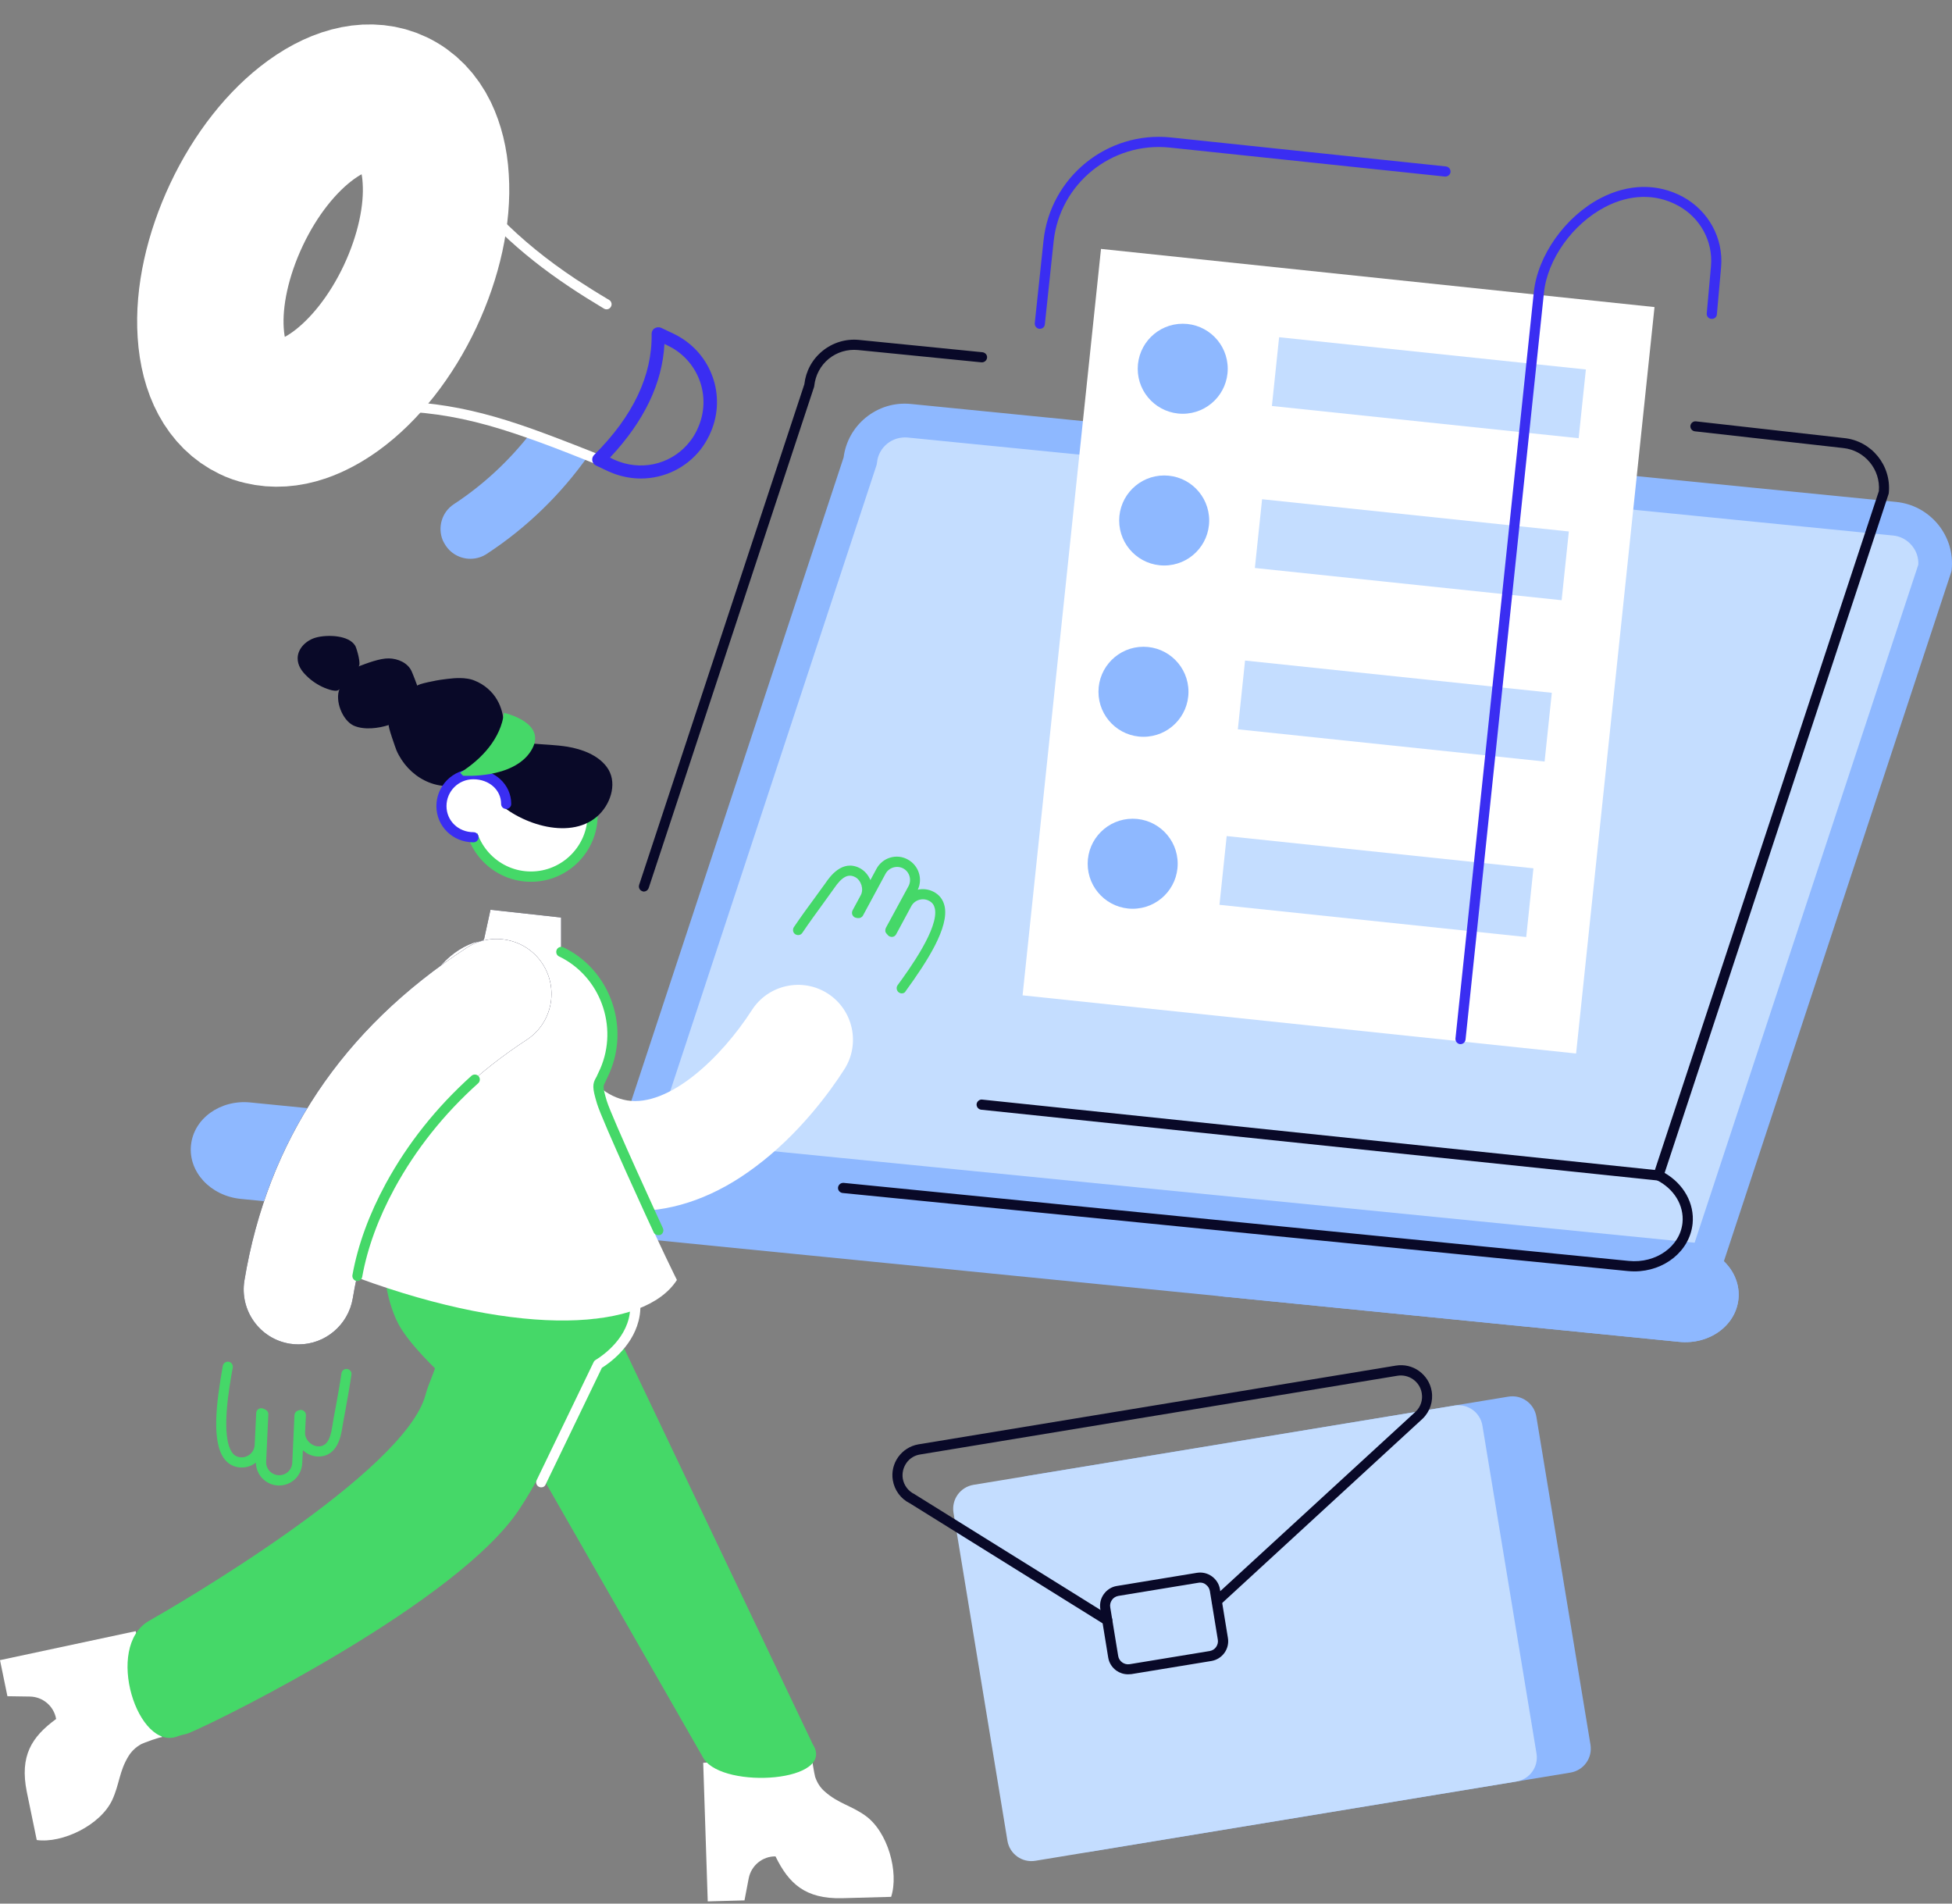 <svg xmlns="http://www.w3.org/2000/svg" width="80" height="78" viewBox="0 0 80 78" fill="none"><rect x="0" y="0" width="80" height="78" fill="#808080" stroke="none"/><path d="M35.258 18.895L25.891 47.286L69.936 51.666L79.303 23.274C79.406 22.259 78.66 21.361 77.652 21.257L37.275 17.244C36.26 17.14 35.355 17.88 35.258 18.895Z" fill="#C4DDFF"></path><path d="M69.929 52.35C69.908 52.35 69.88 52.35 69.86 52.35L25.815 47.971C25.608 47.95 25.421 47.832 25.304 47.66C25.186 47.487 25.159 47.266 25.228 47.066L34.574 18.743C34.657 18.101 34.975 17.527 35.479 17.113C36.004 16.685 36.66 16.484 37.337 16.553L77.714 20.567C78.391 20.636 78.992 20.961 79.427 21.486C79.855 22.011 80.056 22.667 79.987 23.344C79.98 23.392 79.973 23.441 79.952 23.489L70.585 51.88C70.495 52.164 70.226 52.35 69.929 52.35ZM26.817 46.686L69.452 50.92L78.619 23.137C78.633 22.853 78.543 22.577 78.356 22.356C78.163 22.121 77.887 21.969 77.576 21.942L37.199 17.928C36.895 17.901 36.591 17.99 36.356 18.184C36.121 18.377 35.969 18.653 35.942 18.964C35.935 19.013 35.928 19.061 35.907 19.109L26.817 46.686Z" fill="#8EB8FF"></path><path d="M71.248 53.228C71.138 54.319 70.053 55.106 68.817 54.982L9.864 49.124C8.628 49 7.716 48.019 7.827 46.928C7.882 46.382 8.179 45.912 8.621 45.594C9.063 45.277 9.643 45.111 10.258 45.173L69.21 51.031C70.447 51.148 71.359 52.136 71.248 53.228Z" fill="#8EB8FF"></path><path d="M71.248 53.227C71.138 54.319 70.053 55.106 68.817 54.982L50.179 53.131C48.943 53.006 48.031 52.026 48.141 50.934C48.196 50.388 48.493 49.919 48.936 49.601C49.378 49.283 49.958 49.117 50.573 49.179L69.21 51.031C70.447 51.148 71.359 52.136 71.248 53.227Z" fill="#8EB8FF"></path><path d="M66.979 52.095C66.889 52.095 66.799 52.088 66.71 52.081L34.533 48.883C34.422 48.869 34.332 48.772 34.346 48.655C34.36 48.544 34.457 48.461 34.574 48.468L66.751 51.666C67.87 51.777 68.858 51.072 68.955 50.098C69.024 49.387 68.602 48.696 67.877 48.344C67.787 48.295 67.739 48.192 67.773 48.095L77.002 20.125C77.078 19.234 76.422 18.446 75.531 18.357L69.459 17.673C69.348 17.659 69.266 17.555 69.279 17.445C69.293 17.334 69.397 17.251 69.507 17.265L75.573 17.949C76.698 18.059 77.52 19.068 77.41 20.194C77.41 20.208 77.403 20.222 77.403 20.235L68.222 48.06C69.003 48.51 69.452 49.311 69.369 50.14C69.252 51.266 68.209 52.095 66.979 52.095Z" fill="#090928"></path><path d="M26.388 36.531C26.367 36.531 26.347 36.531 26.326 36.517C26.215 36.483 26.16 36.365 26.195 36.255L32.965 15.745C33.027 15.206 33.282 14.73 33.704 14.384C34.125 14.039 34.664 13.873 35.21 13.928L40.266 14.433C40.377 14.447 40.467 14.543 40.453 14.661C40.439 14.771 40.342 14.854 40.225 14.847L35.168 14.343C34.733 14.301 34.305 14.426 33.966 14.702C33.628 14.978 33.42 15.372 33.372 15.807C33.372 15.821 33.365 15.835 33.365 15.849L26.588 36.379C26.554 36.476 26.471 36.531 26.388 36.531Z" fill="#090928"></path><path d="M36.957 40.704C36.916 40.704 36.874 40.69 36.833 40.662C36.743 40.593 36.722 40.462 36.785 40.372C37.254 39.73 38.498 38.016 38.311 37.215C38.277 37.077 38.208 36.98 38.077 36.911C37.821 36.773 37.489 36.87 37.351 37.125L36.729 38.279C36.695 38.341 36.64 38.383 36.571 38.389C36.502 38.396 36.432 38.369 36.391 38.32C36.37 38.3 36.356 38.279 36.336 38.258C36.273 38.196 36.267 38.099 36.308 38.016L37.234 36.31C37.372 36.048 37.275 35.723 37.02 35.585C36.764 35.447 36.432 35.543 36.294 35.799L35.369 37.512C35.327 37.588 35.244 37.63 35.154 37.616H35.134C35.12 37.616 35.113 37.616 35.099 37.609C35.03 37.602 34.975 37.56 34.94 37.498C34.906 37.436 34.913 37.367 34.94 37.305C35.21 36.807 35.265 36.704 35.279 36.676C35.341 36.559 35.348 36.414 35.306 36.269C35.258 36.124 35.168 35.999 35.044 35.937C34.761 35.792 34.505 35.923 34.173 36.414C34.042 36.6 33.883 36.821 33.711 37.056C33.455 37.408 33.165 37.802 32.882 38.224C32.819 38.32 32.688 38.341 32.592 38.279C32.495 38.217 32.474 38.086 32.536 37.989C32.827 37.56 33.117 37.16 33.379 36.807C33.552 36.566 33.704 36.358 33.835 36.179C34.001 35.937 34.512 35.198 35.237 35.571C35.431 35.675 35.583 35.847 35.672 36.062L35.921 35.599C36.17 35.136 36.75 34.963 37.206 35.219C37.648 35.461 37.828 36.006 37.614 36.455C37.828 36.407 38.063 36.434 38.27 36.545C38.505 36.669 38.65 36.863 38.712 37.125C38.905 37.989 38.014 39.377 37.116 40.614C37.089 40.676 37.02 40.704 36.957 40.704Z" fill="#45D868"></path><path d="M26.043 49.621C25.691 49.621 25.338 49.594 24.993 49.538C22.623 49.152 20.565 47.48 19.625 45.159C19.349 44.482 19.163 43.743 19.066 42.976C18.914 41.739 19.791 40.62 21.028 40.468C22.264 40.316 23.383 41.194 23.535 42.43C23.584 42.803 23.666 43.156 23.798 43.466C24.143 44.323 24.896 44.959 25.704 45.09C27.411 45.366 29.545 43.363 30.816 41.387C31.486 40.344 32.882 40.04 33.925 40.71C34.968 41.38 35.272 42.776 34.602 43.819C34.014 44.737 32.75 46.478 30.947 47.818C29.366 49.007 27.687 49.621 26.043 49.621Z" fill="white"></path><path d="M18.023 56.253C18.023 56.253 16.759 55.086 16.317 54.229C15.826 53.276 15.488 51.563 16.033 50.292C17.062 47.881 21.601 50.803 21.601 50.803L18.023 56.253Z" fill="#45D868"></path><path d="M33.282 71.913C33.234 71.913 33.379 72.715 33.407 72.805C33.489 73.046 33.614 73.247 33.807 73.412C34.353 73.896 34.864 73.972 35.451 74.386C36.391 75.043 36.847 76.721 36.522 77.723L34.512 77.778C33.006 77.813 32.329 77.184 31.783 76.065C31.251 76.058 30.788 76.438 30.685 76.963L30.512 77.868L29.006 77.909L28.82 72.231L33.282 71.913Z" fill="white"></path><path d="M6.638 71.188C6.625 71.14 5.865 71.423 5.789 71.464C5.568 71.589 5.395 71.748 5.264 71.962C4.884 72.583 4.898 73.102 4.601 73.751C4.117 74.787 2.556 75.54 1.506 75.395L1.098 73.419C0.801 71.941 1.299 71.167 2.3 70.435C2.211 69.91 1.755 69.523 1.223 69.516L0.304 69.502L0 68.024L5.561 66.836L6.638 71.188Z" fill="white"></path><path d="M7.295 71.14C5.651 71.81 4.255 67.472 6.107 66.415C7.143 65.828 16.6 60.343 17.442 57.144C17.56 56.688 17.795 56.267 17.898 55.804C18.002 55.341 18.057 54.872 18.133 54.402C18.458 52.399 19.556 50.147 22.002 50.768C23.95 51.259 24.316 53.255 23.998 54.989C23.549 57.393 22.651 59.776 21.283 61.842C18.803 65.606 9.25 70.38 7.764 71.002C7.612 71.071 7.447 71.078 7.295 71.14Z" fill="#45D868"></path><path d="M28.847 72.072L19.017 54.913C18.271 53.497 18.81 51.749 20.219 51.003C21.636 50.257 23.383 50.796 24.129 52.205L33.303 71.457C34.312 73.012 29.683 73.329 28.847 72.072Z" fill="#45D868"></path><path d="M22.181 60.736L24.516 55.901C24.516 55.901 27.065 54.471 25.573 52.053L22.665 53.31L22.181 60.736Z" fill="#45D868"></path><path d="M22.181 60.944C22.154 60.944 22.119 60.937 22.091 60.923C21.988 60.875 21.946 60.75 21.995 60.647L24.33 55.811C24.35 55.77 24.378 55.742 24.413 55.721C24.426 55.714 25.497 55.1 25.766 54.036C25.905 53.49 25.808 52.91 25.483 52.316L22.741 53.497C22.637 53.545 22.513 53.497 22.471 53.386C22.423 53.283 22.471 53.158 22.582 53.117L25.49 51.86C25.587 51.818 25.697 51.853 25.746 51.943C26.209 52.696 26.354 53.435 26.167 54.139C25.884 55.231 24.924 55.887 24.668 56.046L22.361 60.826C22.333 60.902 22.264 60.944 22.181 60.944Z" fill="white"></path><path d="M23.128 39.059C23.086 39.039 23.045 39.011 22.997 38.99V37.595L20.102 37.277C20.102 37.277 19.84 38.465 19.84 38.479C19.819 38.562 19.48 38.603 19.404 38.631C18.292 39.025 17.422 40.137 17.242 41.291C17.111 42.113 17.27 42.962 17.546 43.743C17.719 44.227 17.94 44.682 18.202 45.118C18.244 45.187 17.387 46.244 17.304 46.368C16.98 46.858 16.676 47.363 16.42 47.888C15.93 48.876 15.55 49.974 15.674 51.093C15.695 51.307 15.785 52.53 16.061 52.613C21.601 54.291 25.663 54.754 26.982 52.696C26.982 52.696 24.834 46.617 24.537 44.531C24.523 44.434 24.599 44.247 24.71 44.026C25.601 42.237 24.91 40.013 23.128 39.059Z" fill="#090928"></path><path d="M23.128 39.059C23.086 39.039 23.045 39.011 22.996 38.99V37.595L20.102 37.277C20.102 37.277 19.84 38.465 19.84 38.479C19.819 38.562 19.48 38.603 19.404 38.631C18.292 39.025 17.422 40.137 17.242 41.291C17.111 42.113 17.27 42.962 17.546 43.743C17.719 44.227 17.94 44.682 18.202 45.118C18.244 45.187 17.297 45.643 17.208 45.705C15.488 46.81 14.686 48.931 14.7 50.913C14.7 51.314 14.175 52.178 14.659 52.357C21.428 54.844 26.423 54.505 27.742 52.447C27.742 52.447 24.841 46.617 24.544 44.531C24.53 44.434 24.606 44.247 24.716 44.026C25.601 42.237 24.91 40.013 23.128 39.059Z" fill="white"></path><path d="M23.233 35.44C24.365 34.623 24.622 33.043 23.805 31.91C22.989 30.778 21.409 30.521 20.276 31.338C19.143 32.154 18.887 33.734 19.703 34.867C20.52 36 22.1 36.256 23.233 35.44Z" fill="white"></path><path d="M21.76 36.131C20.247 36.131 19.024 34.901 19.024 33.395C19.024 31.889 20.254 30.66 21.76 30.66C23.273 30.66 24.495 31.889 24.495 33.395C24.495 34.901 23.273 36.131 21.76 36.131ZM21.76 31.067C20.482 31.067 19.439 32.11 19.439 33.388C19.439 34.666 20.482 35.709 21.76 35.709C23.038 35.709 24.081 34.666 24.081 33.388C24.081 32.11 23.045 31.067 21.76 31.067Z" fill="#45D868"></path><path d="M19.632 29.513C18.845 30.521 19.563 32.048 20.358 32.828C21.339 33.782 23.466 34.48 24.572 33.36C25.062 32.863 25.311 32.013 24.862 31.419C24.495 30.929 23.839 30.694 23.259 30.597C22.326 30.445 21.332 30.556 20.454 30.155C20.233 30.052 20.033 29.92 19.853 29.761C19.84 29.748 19.612 29.54 19.632 29.513Z" fill="#090928"></path><path d="M19.142 27.806C18.783 27.751 18.416 27.806 18.05 27.855C17.981 27.862 17.07 28.028 17.104 28.104C17.104 28.104 16.931 27.634 16.862 27.489C16.703 27.157 16.31 26.985 15.937 26.978C15.564 26.971 15.032 27.178 14.686 27.309C14.824 27.261 14.617 26.563 14.562 26.466C14.299 26.011 13.395 26.003 12.959 26.121C12.566 26.225 12.206 26.556 12.199 26.964C12.193 27.254 12.358 27.496 12.559 27.689C12.766 27.896 13.028 28.069 13.291 28.18C13.415 28.228 13.837 28.407 13.919 28.221C13.712 28.698 14.03 29.52 14.5 29.734C14.921 29.92 15.515 29.844 15.937 29.706C15.881 29.727 16.213 30.653 16.247 30.742C16.724 31.834 17.912 32.504 19.08 32.083C20.351 31.62 21.062 29.872 20.378 28.684C20.178 28.331 19.84 28.041 19.453 27.889C19.356 27.848 19.252 27.82 19.142 27.806Z" fill="#090928"></path><path d="M19.404 34.307C18.679 34.307 18.092 33.747 18.092 33.029C18.092 32.303 18.679 31.723 19.397 31.723C20.123 31.723 20.744 32.214 20.744 32.939L19.404 34.307Z" fill="white"></path><path d="M19.404 34.514C18.555 34.514 17.885 33.858 17.885 33.029C17.885 32.193 18.562 31.516 19.397 31.516C20.268 31.516 20.952 32.138 20.952 32.939C20.952 33.056 20.862 33.146 20.744 33.146C20.627 33.146 20.537 33.056 20.537 32.939C20.537 32.366 20.047 31.93 19.397 31.93C18.79 31.93 18.299 32.421 18.299 33.029C18.299 33.63 18.783 34.099 19.404 34.099C19.522 34.099 19.612 34.189 19.612 34.307C19.612 34.424 19.515 34.514 19.404 34.514Z" fill="#3A2EF2"></path><path d="M26.975 50.609C26.899 50.609 26.823 50.568 26.789 50.492C26.699 50.306 24.675 45.912 24.468 45.221C24.267 44.558 24.281 44.42 24.426 44.157L24.44 44.137C24.454 44.116 24.461 44.088 24.475 44.061C24.488 44.026 24.509 43.992 24.523 43.957C25.373 42.251 24.703 40.144 23.038 39.253C22.996 39.232 22.955 39.212 22.913 39.191C22.81 39.142 22.768 39.018 22.817 38.914C22.865 38.811 22.989 38.769 23.093 38.818C23.142 38.838 23.183 38.866 23.231 38.887C25.096 39.882 25.843 42.237 24.896 44.144C24.882 44.171 24.868 44.206 24.855 44.233C24.834 44.275 24.82 44.309 24.806 44.337L24.793 44.365C24.723 44.496 24.696 44.538 24.868 45.111C25.069 45.774 27.148 50.278 27.169 50.326C27.217 50.43 27.169 50.554 27.065 50.603C27.038 50.603 27.003 50.609 26.975 50.609Z" fill="#45D868"></path><path d="M20.655 29.209C20.655 29.209 22.492 29.609 21.76 30.77C21.028 31.93 18.976 31.785 18.976 31.785L18.859 31.661C19.75 31.102 20.53 30.252 20.655 29.209Z" fill="#45D868"></path><path d="M12.241 55.086C12.117 55.086 11.999 55.079 11.875 55.058C10.645 54.858 9.816 53.697 10.017 52.468C10.963 46.748 14.023 42.161 19.121 38.839C20.164 38.162 21.56 38.452 22.237 39.495C22.913 40.538 22.623 41.933 21.58 42.61C17.532 45.256 15.197 48.717 14.458 53.2C14.272 54.298 13.319 55.086 12.241 55.086Z" fill="#090928"></path><path d="M12.241 55.086C12.117 55.086 11.999 55.079 11.875 55.058C10.645 54.858 9.816 53.697 10.017 52.468C10.963 46.748 14.023 42.161 19.121 38.839C20.164 38.162 21.56 38.452 22.237 39.495C22.913 40.538 22.623 41.933 21.58 42.61C17.532 45.256 15.197 48.717 14.458 53.2C14.272 54.298 13.319 55.086 12.241 55.086Z" fill="white"></path><path d="M11.44 60.868C11.426 60.868 11.412 60.868 11.391 60.868C11.136 60.854 10.908 60.743 10.735 60.557C10.576 60.384 10.493 60.163 10.486 59.928C10.314 60.067 10.092 60.143 9.858 60.129C9.595 60.115 9.374 60.004 9.208 59.797C8.656 59.099 8.863 57.469 9.132 55.963C9.153 55.853 9.264 55.777 9.374 55.797C9.485 55.818 9.561 55.929 9.54 56.039C9.395 56.82 9.022 58.899 9.533 59.542C9.623 59.652 9.733 59.707 9.878 59.714C10.168 59.728 10.424 59.5 10.438 59.203L10.5 57.898C10.5 57.828 10.541 57.766 10.597 57.732C10.652 57.697 10.728 57.69 10.79 57.718C10.818 57.732 10.839 57.739 10.866 57.752C10.949 57.787 11.004 57.87 10.997 57.953L10.908 59.887C10.901 60.032 10.949 60.163 11.046 60.274C11.143 60.377 11.274 60.44 11.419 60.447C11.716 60.46 11.964 60.232 11.978 59.935L12.068 57.987C12.075 57.898 12.13 57.822 12.213 57.801L12.227 57.794C12.241 57.787 12.248 57.787 12.262 57.78C12.324 57.759 12.4 57.773 12.455 57.815C12.51 57.856 12.538 57.918 12.538 57.987C12.538 57.987 12.503 58.685 12.503 58.699C12.496 58.83 12.552 58.968 12.655 59.079C12.759 59.189 12.897 59.258 13.035 59.265C13.353 59.272 13.526 59.044 13.616 58.457C13.65 58.229 13.698 57.967 13.754 57.683C13.83 57.255 13.919 56.778 13.995 56.267C14.009 56.157 14.12 56.074 14.23 56.094C14.341 56.108 14.424 56.219 14.403 56.329C14.327 56.841 14.237 57.331 14.161 57.759C14.106 58.05 14.058 58.305 14.023 58.526C13.975 58.816 13.837 59.7 13.021 59.68C12.807 59.673 12.586 59.583 12.414 59.424L12.386 59.949C12.365 60.474 11.944 60.868 11.44 60.868Z" fill="#45D868"></path><path d="M14.645 52.489C14.631 52.489 14.617 52.489 14.61 52.489C14.5 52.468 14.424 52.357 14.444 52.247C14.665 51.017 15.128 49.753 15.812 48.496C16.703 46.859 17.885 45.373 19.321 44.082C19.404 44.006 19.536 44.013 19.612 44.095C19.688 44.178 19.681 44.31 19.598 44.386C18.195 45.643 17.042 47.093 16.171 48.689C15.508 49.912 15.059 51.128 14.845 52.316C14.831 52.419 14.748 52.489 14.645 52.489Z" fill="#45D868"></path><path d="M67.808 12.582L45.123 10.199L41.909 40.784L64.594 43.167L67.808 12.582Z" fill="white"></path><path d="M64.995 15.139L52.423 13.818L52.127 16.635L64.699 17.956L64.995 15.139Z" fill="#C4DDFF"></path><path d="M64.297 21.777L51.725 20.456L51.429 23.273L64.001 24.594L64.297 21.777Z" fill="#C4DDFF"></path><path d="M63.599 28.387L51.027 27.066L50.731 29.883L63.303 31.204L63.599 28.387Z" fill="#C4DDFF"></path><path d="M62.846 35.579L50.274 34.258L49.978 37.075L62.55 38.395L62.846 35.579Z" fill="#C4DDFF"></path><path d="M42.615 13.473C42.608 13.473 42.601 13.473 42.594 13.473C42.484 13.459 42.401 13.362 42.408 13.245L42.767 9.86C43.043 7.256 45.378 5.363 47.982 5.632L59.263 6.82C59.373 6.834 59.456 6.931 59.449 7.048C59.436 7.159 59.332 7.242 59.221 7.235L47.941 6.047C45.565 5.798 43.43 7.525 43.181 9.901L42.822 13.286C42.815 13.397 42.725 13.473 42.615 13.473Z" fill="#3A2EF2"></path><path d="M59.857 42.783C59.85 42.783 59.843 42.783 59.836 42.783C59.726 42.769 59.643 42.672 59.65 42.555C59.781 41.305 62.862 11.98 62.862 11.967C63.021 10.468 64.14 8.886 65.584 8.126C66.73 7.525 67.932 7.504 68.969 8.064C70.025 8.637 70.64 9.77 70.537 10.944L70.364 12.879C70.357 12.996 70.253 13.079 70.136 13.065C70.019 13.058 69.936 12.954 69.949 12.837L70.122 10.903C70.212 9.887 69.68 8.913 68.768 8.423C67.856 7.926 66.793 7.953 65.777 8.485C64.444 9.183 63.415 10.633 63.276 12.001C63.27 12.05 60.092 42.285 60.064 42.589C60.05 42.707 59.961 42.783 59.857 42.783Z" fill="#3A2EF2"></path><path d="M48.473 16.954C49.491 16.954 50.317 16.128 50.317 15.11C50.317 14.091 49.491 13.265 48.473 13.265C47.454 13.265 46.628 14.091 46.628 15.11C46.628 16.128 47.454 16.954 48.473 16.954Z" fill="#8EB8FF"></path><path d="M47.713 23.171C48.732 23.171 49.557 22.346 49.557 21.327C49.557 20.308 48.732 19.482 47.713 19.482C46.694 19.482 45.868 20.308 45.868 21.327C45.868 22.346 46.694 23.171 47.713 23.171Z" fill="#8EB8FF"></path><path d="M46.863 30.19C47.882 30.19 48.708 29.364 48.708 28.345C48.708 27.327 47.882 26.501 46.863 26.501C45.845 26.501 45.019 27.327 45.019 28.345C45.019 29.364 45.845 30.19 46.863 30.19Z" fill="#8EB8FF"></path><path d="M46.421 37.236C47.44 37.236 48.266 36.41 48.266 35.391C48.266 34.373 47.44 33.547 46.421 33.547C45.403 33.547 44.577 34.373 44.577 35.391C44.577 36.41 45.403 37.236 46.421 37.236Z" fill="#8EB8FF"></path><path d="M64.361 72.632L44.653 75.879C44.107 75.968 43.596 75.602 43.506 75.056L41.289 61.621C41.199 61.075 41.565 60.564 42.111 60.474L61.819 57.227C62.365 57.137 62.876 57.504 62.966 58.049L65.183 71.485C65.273 72.031 64.907 72.542 64.361 72.632Z" fill="#8EB8FF"></path><path d="M62.144 72.998L42.435 76.245C41.889 76.335 41.378 75.968 41.288 75.423L39.078 61.987C38.988 61.441 39.354 60.93 39.9 60.84L59.608 57.593C60.154 57.504 60.665 57.87 60.755 58.415L62.972 71.851C63.062 72.397 62.689 72.908 62.144 72.998Z" fill="#C4DDFF"></path><path d="M45.371 66.594C45.337 66.594 45.295 66.588 45.261 66.56L37.282 61.593C36.916 61.413 36.66 61.061 36.591 60.654C36.474 59.956 36.95 59.3 37.641 59.182L57.204 55.956C57.543 55.901 57.881 55.977 58.158 56.177C58.434 56.378 58.62 56.668 58.676 57.006C58.745 57.414 58.607 57.835 58.31 58.125C58.31 58.125 58.303 58.125 58.303 58.132L50.006 65.759C49.923 65.835 49.792 65.828 49.716 65.745C49.64 65.662 49.647 65.531 49.73 65.455L58.026 57.835C58.227 57.642 58.317 57.358 58.268 57.082C58.192 56.612 57.743 56.295 57.273 56.371L37.71 59.597C37.482 59.631 37.282 59.756 37.151 59.942C37.02 60.129 36.964 60.357 36.999 60.584C37.047 60.861 37.22 61.096 37.475 61.22C37.482 61.22 37.489 61.227 37.496 61.234L45.489 66.208C45.585 66.27 45.613 66.394 45.558 66.491C45.509 66.56 45.44 66.594 45.371 66.594Z" fill="#090928"></path><path d="M46.228 68.604C46.055 68.604 45.889 68.549 45.751 68.452C45.572 68.321 45.454 68.135 45.419 67.921L45.095 65.931C45.06 65.717 45.109 65.496 45.24 65.316C45.371 65.137 45.558 65.019 45.772 64.985L49.053 64.446C49.267 64.411 49.488 64.46 49.668 64.591C49.847 64.722 49.965 64.909 49.999 65.123L50.324 67.112C50.4 67.561 50.096 67.983 49.647 68.059L46.366 68.597C46.318 68.597 46.269 68.604 46.228 68.604ZM49.184 64.847C49.164 64.847 49.143 64.847 49.115 64.853L45.834 65.392C45.724 65.413 45.634 65.468 45.572 65.558C45.509 65.648 45.482 65.751 45.502 65.862L45.827 67.851C45.862 68.073 46.076 68.225 46.297 68.19L49.578 67.651C49.689 67.63 49.778 67.575 49.841 67.485C49.903 67.395 49.93 67.285 49.91 67.181L49.585 65.192C49.564 65.081 49.509 64.992 49.419 64.929C49.35 64.867 49.267 64.847 49.184 64.847Z" fill="#090928"></path><path d="M67.967 48.371C67.96 48.371 67.953 48.371 67.946 48.371L40.211 45.47C40.1 45.456 40.017 45.359 40.024 45.242C40.038 45.131 40.142 45.041 40.252 45.055L67.988 47.957C68.098 47.971 68.181 48.067 68.174 48.185C68.16 48.295 68.07 48.371 67.967 48.371Z" fill="#090928"></path><path d="M24.109 18.674C22.99 20.256 21.587 21.624 19.95 22.695C19.584 22.936 19.128 22.957 18.755 22.778C18.562 22.688 18.389 22.543 18.258 22.342C18.216 22.28 18.182 22.211 18.147 22.142C17.926 21.61 18.106 20.982 18.603 20.657C19.805 19.869 20.855 18.889 21.732 17.769C22.458 18.025 23.231 18.322 24.109 18.674Z" fill="#8EB8FF"></path><path d="M24.537 19.047C24.509 19.047 24.489 19.041 24.461 19.034L24.033 18.861C23.01 18.453 22.306 18.184 21.67 17.963C18.534 16.851 16.538 16.637 12.393 16.975C12.289 16.982 12.193 16.913 12.172 16.809C12.151 16.706 12.206 16.602 12.31 16.574C12.738 16.429 13.173 16.195 13.616 15.884C14.79 15.041 15.854 13.687 16.614 12.07C17.373 10.454 17.747 8.775 17.65 7.339C17.608 6.662 17.463 6.067 17.228 5.584C17.18 5.487 17.215 5.37 17.311 5.315C17.401 5.259 17.525 5.287 17.588 5.37C19.619 8.223 21.242 9.867 23.584 11.428C24.005 11.704 24.454 11.988 24.965 12.291C25.062 12.347 25.096 12.478 25.034 12.575C24.979 12.671 24.848 12.706 24.751 12.644C24.233 12.333 23.777 12.05 23.356 11.767C21.263 10.371 19.729 8.914 17.995 6.62C18.037 6.841 18.057 7.069 18.078 7.304C18.175 8.81 17.788 10.565 17 12.243C16.213 13.922 15.101 15.331 13.871 16.215C13.74 16.312 13.602 16.402 13.464 16.485C16.931 16.277 18.942 16.554 21.815 17.576C22.451 17.804 23.162 18.073 24.192 18.481L24.62 18.654C24.724 18.695 24.779 18.82 24.737 18.923C24.696 18.999 24.62 19.047 24.537 19.047Z" fill="white"></path><path d="M17.857 7.318C17.816 6.606 17.657 5.991 17.415 5.487C17.132 4.907 16.717 4.478 16.192 4.23C15.218 3.767 13.995 4.009 12.752 4.907C11.557 5.77 10.466 7.152 9.692 8.796C8.918 10.44 8.538 12.16 8.635 13.631C8.732 15.165 9.326 16.256 10.3 16.719C10.438 16.788 10.583 16.837 10.735 16.871C11.246 16.996 11.799 16.961 12.386 16.761C12.828 16.609 13.284 16.367 13.747 16.035C14.942 15.172 16.033 13.79 16.807 12.146C17.574 10.509 17.954 8.796 17.857 7.318Z" stroke="white" stroke-width="6" stroke-miterlimit="10" stroke-linecap="round" stroke-linejoin="round"></path><path d="M26.264 19.607C25.912 19.607 25.559 19.545 25.214 19.427C25.117 19.393 25.02 19.351 24.924 19.31L24.426 19.075C24.35 19.04 24.288 18.964 24.274 18.875C24.261 18.785 24.288 18.702 24.35 18.64C25.946 17.051 26.734 15.386 26.706 13.68C26.706 13.59 26.747 13.5 26.83 13.452C26.906 13.403 27.01 13.397 27.093 13.431L27.59 13.666C27.687 13.714 27.784 13.763 27.873 13.818C29.255 14.647 29.773 16.374 29.075 17.825C29.069 17.845 29.062 17.859 29.048 17.88C28.958 18.066 28.848 18.239 28.723 18.405C28.122 19.178 27.21 19.607 26.264 19.607ZM25 18.75L25.152 18.826C25.235 18.861 25.311 18.895 25.393 18.923C26.45 19.296 27.611 18.957 28.288 18.073C28.392 17.942 28.481 17.79 28.557 17.638C28.564 17.624 28.571 17.604 28.578 17.59C29.151 16.388 28.723 14.965 27.583 14.274C27.507 14.232 27.431 14.191 27.348 14.15L27.231 14.094C27.148 15.704 26.395 17.265 25 18.75Z" fill="#3A2EF2"></path></svg>